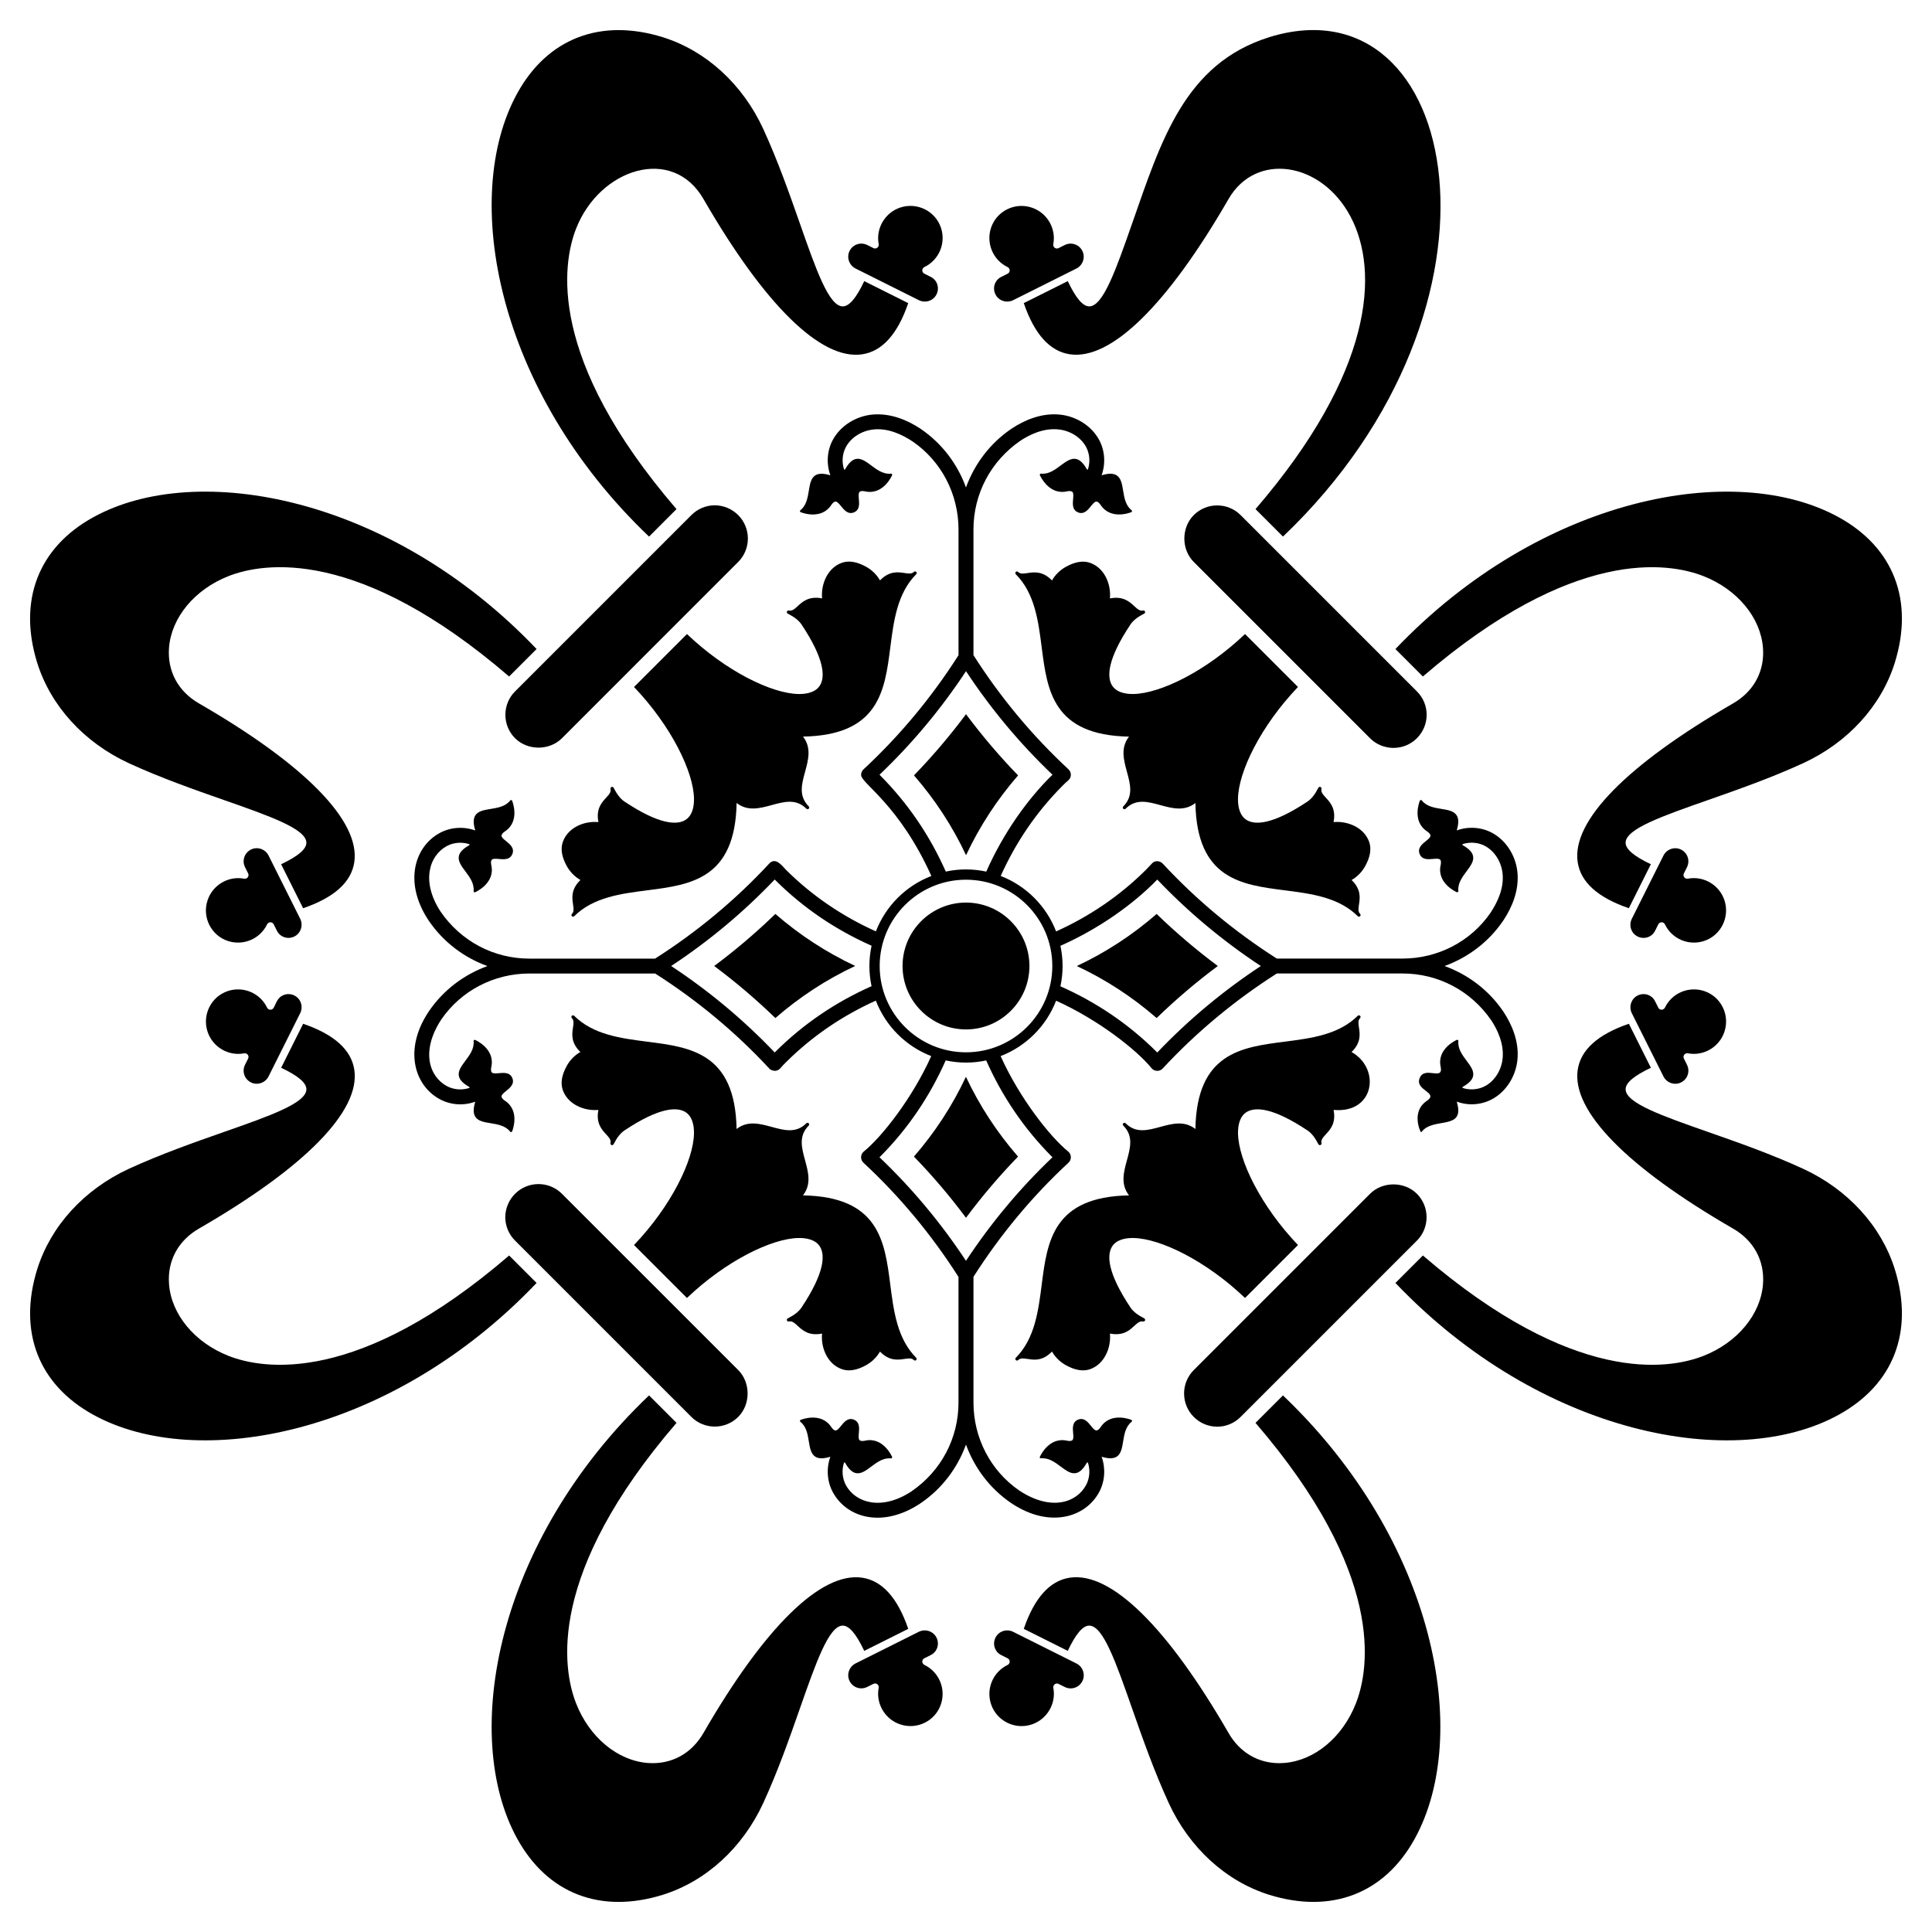<?xml version="1.0" encoding="UTF-8"?>
<!-- Uploaded to: SVG Repo, www.svgrepo.com, Generator: SVG Repo Mixer Tools -->
<svg fill="#000000" width="800px" height="800px" version="1.1" viewBox="144 144 512 512" xmlns="http://www.w3.org/2000/svg">
 <g>
  <path d="m323.28 278.92c-34.375-39.934-30.23-65.105-26.605-74.344 6.266-15.984 25.531-22.09 33.734-7.863 16.234 28.117 31.152 42.781 42.031 41.188 5.34-0.77 9.438-5.352 12.25-13.566l-11.656-5.832c-2.09 4.43-3.969 6.691-5.691 6.691h-0.043c-3.652-0.082-7.035-9.727-11.312-21.938-2.731-7.785-5.828-16.609-9.711-25.07-5.469-11.875-15.168-20.738-26.613-24.32-16.488-5.121-30.555 0.285-38.582 14.848-15.141 27.473-5.566 78.891 34.922 117.49z"/>
  <path d="m280.5 339.64c3.32 3.316 9.094 3.324 12.418 0l46.711-46.715c3.422-3.422 3.422-8.996 0-12.418-1.652-1.652-3.863-2.578-6.231-2.602-2.32 0.023-4.531 0.945-6.184 2.602l-46.715 46.715c-3.422 3.422-3.422 8.992 0 12.418z"/>
  <path d="m388.97 214.77c3.867-1.848 5.758-6.316 4.398-10.395-1.48-4.449-6.316-6.856-10.801-5.371-4.047 1.352-6.5 5.516-5.707 9.688 0.07 0.363-0.074 0.738-0.371 0.961-0.297 0.227-0.691 0.262-1.023 0.098l-1.629-0.816c-0.5-0.25-1.039-0.379-1.574-0.379-0.371 0-0.738 0.059-1.094 0.18-0.879 0.293-1.594 0.914-2.019 1.758-0.844 1.691-0.148 3.781 1.559 4.656l16.82 8.414c1.73 0.844 3.809 0.148 4.652-1.547 0.422-0.848 0.492-1.801 0.195-2.684-0.293-0.863-0.91-1.562-1.734-1.961l-1.688-0.848c-0.336-0.168-0.543-0.508-0.539-0.879 0.008-0.375 0.223-0.715 0.555-0.875z"/>
  <path d="m355.4 304.63c-0.938 0.859-1.504 1.344-2.352 1.164-0.207-0.035-0.426 0.078-0.504 0.285-0.074 0.207 0.023 0.434 0.215 0.535 1.793 0.91 2.957 1.836 3.676 2.914 6.199 9.324 6.129 13.801 4.977 15.914-1.113 2.035-3.602 2.481-5.57 2.481h-0.207c-7.117-0.109-19.246-6.027-29.582-15.895l-14.031 14.031c9.863 10.336 15.781 22.465 15.895 29.582 0.031 2-0.375 4.625-2.481 5.777-2.121 1.152-6.594 1.223-15.914-4.977-1.074-0.711-2-1.879-2.914-3.672-0.094-0.195-0.324-0.285-0.535-0.215-0.207 0.07-0.328 0.289-0.281 0.5 0.176 0.848-0.301 1.418-1.164 2.352-1.164 1.262-2.734 2.961-2.039 6.457-3.863-0.359-8.246 1.504-9.504 5.461-0.543 1.773-0.176 3.84 1.082 6.129 0.855 1.578 2.137 2.894 3.656 3.758-2.566 2.484-2.215 4.781-1.957 6.484 0.18 1.215 0.258 1.93-0.301 2.488-0.168 0.172-0.168 0.449 0 0.617 0.086 0.086 0.199 0.129 0.309 0.129 0.113 0 0.223-0.043 0.305-0.129 5.07-5.027 12.348-5.961 19.391-6.863 11.445-1.465 23.277-2.977 23.641-23.141 2.93 2.301 6.176 1.41 9.324 0.555 3.316-0.91 6.449-1.754 9.168 0.969 0.172 0.172 0.449 0.172 0.621 0 0.086-0.086 0.125-0.195 0.125-0.309s-0.039-0.227-0.125-0.309c-2.731-2.731-1.875-5.859-0.969-9.172 0.859-3.148 1.746-6.402-0.551-9.324 20.16-0.363 21.676-12.195 23.137-23.645 0.902-7.039 1.832-14.316 6.863-19.387 0.168-0.172 0.168-0.449 0-0.617-0.172-0.168-0.449-0.172-0.621 0-0.562 0.562-1.285 0.48-2.484 0.297-1.695-0.262-4.008-0.613-6.488 1.957-0.867-1.52-2.18-2.805-3.754-3.656-2.305-1.258-4.356-1.625-6.141-1.082-3.953 1.262-5.809 5.695-5.457 9.504-3.5-0.68-5.199 0.883-6.457 2.051z"/>
  <path d="m153.86 319.66c3.59 11.449 12.457 21.148 24.328 26.617 8.457 3.887 17.281 6.981 25.066 9.707 12.215 4.281 21.855 7.66 21.938 11.312 0.039 1.73-2.227 3.625-6.691 5.734l5.832 11.66c8.215-2.812 12.801-6.914 13.566-12.254 1.566-10.867-13.059-25.793-41.184-42.031-5.5-3.176-8.387-8.535-7.926-14.707 0.605-8.031 6.801-15.504 15.789-19.027 9.234-3.621 34.398-7.777 74.344 26.609l7.281-7.281c-38.602-40.492-90.027-50.059-117.49-34.922-14.562 8.027-19.977 22.09-14.852 38.582z"/>
  <path d="m208.7 376.86c-0.531-0.098-1.055-0.148-1.578-0.148-3.606 0-6.934 2.32-8.109 5.856-0.727 2.168-0.562 4.488 0.453 6.527 1.016 2.035 2.762 3.551 4.914 4.269 4.09 1.352 8.547-0.531 10.398-4.398 0.164-0.34 0.594-0.57 0.879-0.555 0.371 0 0.707 0.207 0.871 0.535l0.84 1.676c0.406 0.836 1.105 1.449 1.973 1.746 0.879 0.297 1.828 0.234 2.684-0.195 1.688-0.848 2.379-2.938 1.543-4.66l-8.414-16.82c-0.871-1.699-2.973-2.394-4.652-1.547-0.84 0.422-1.465 1.137-1.758 2.016-0.293 0.883-0.219 1.828 0.199 2.672l0.816 1.629c0.168 0.332 0.129 0.73-0.094 1.027-0.23 0.297-0.605 0.449-0.965 0.371z"/>
  <path d="m432.7 574.81c3.652 0.078 7.035 9.727 11.312 21.938 2.731 7.785 5.828 16.609 9.711 25.07 5.469 11.875 15.168 20.738 26.613 24.32 16.488 5.121 30.555-0.285 38.582-14.848 15.141-27.473 5.57-78.891-34.922-117.49l-7.277 7.277c34.375 39.934 30.23 65.105 26.605 74.344-3.523 8.988-10.992 15.184-19.027 15.785-0.426 0.031-0.852 0.051-1.277 0.051-5.633 0-10.48-2.856-13.43-7.973-16.234-28.121-31.152-42.781-42.031-41.188-5.34 0.77-9.438 5.352-12.25 13.566l11.66 5.832c2.09-4.43 3.969-6.691 5.688-6.691 0.012 0.008 0.027 0.008 0.043 0.008z"/>
  <path d="m472.78 519.5 46.715-46.715c3.418-3.422 3.418-8.992 0-12.418-3.32-3.316-9.094-3.324-12.418 0l-46.715 46.715c-3.422 3.422-3.422 8.996 0 12.418 3.398 3.402 8.918 3.5 12.418 0z"/>
  <path d="m424.53 590.25 1.629 0.816c0.5 0.25 1.039 0.379 1.574 0.379 0.371 0 0.738-0.059 1.094-0.18 0.879-0.293 1.594-0.918 2.019-1.758 0.848-1.691 0.148-3.781-1.555-4.656l-16.82-8.414c-1.73-0.844-3.809-0.148-4.652 1.547-0.422 0.848-0.492 1.801-0.195 2.684 0.293 0.863 0.91 1.562 1.734 1.961l1.688 0.848c0.336 0.168 0.543 0.508 0.539 0.879-0.004 0.371-0.219 0.711-0.551 0.871-3.867 1.848-5.758 6.316-4.398 10.395 1.48 4.449 6.32 6.859 10.801 5.371 4.043-1.352 6.5-5.516 5.707-9.688-0.07-0.363 0.074-0.738 0.371-0.961 0.293-0.223 0.684-0.262 1.016-0.094z"/>
  <path d="m444.16 472.08c0.07 0 0.137 0 0.207 0.004 7.117 0.109 19.246 6.027 29.582 15.895l14.031-14.031c-9.863-10.336-15.781-22.465-15.895-29.582-0.031-2 0.375-4.629 2.481-5.777 2.121-1.152 6.594-1.223 15.914 4.977 1.074 0.711 2 1.879 2.914 3.672 0.094 0.191 0.324 0.285 0.535 0.211 0.207-0.07 0.328-0.285 0.281-0.5-0.176-0.848 0.301-1.418 1.164-2.352 1.164-1.262 2.734-2.961 2.039-6.457 10.848 1.004 12.574-10.922 4.766-15.348 2.566-2.484 2.215-4.781 1.957-6.488-0.18-1.215-0.258-1.926 0.301-2.484 0.168-0.172 0.168-0.449 0-0.621-0.086-0.086-0.199-0.129-0.312-0.129-0.113 0-0.223 0.043-0.305 0.125-5.07 5.027-12.348 5.961-19.391 6.863-11.445 1.465-23.277 2.981-23.637 23.141-2.93-2.301-6.176-1.41-9.324-0.555-3.316 0.906-6.445 1.754-9.168-0.969-0.172-0.172-0.449-0.172-0.621 0-0.086 0.086-0.125 0.195-0.125 0.309s0.039 0.223 0.125 0.309c2.731 2.731 1.875 5.859 0.973 9.172-0.859 3.152-1.746 6.402 0.551 9.324-20.16 0.363-21.676 12.195-23.137 23.645-0.902 7.039-1.832 14.316-6.863 19.387-0.168 0.172-0.168 0.449 0 0.617 0.172 0.168 0.449 0.172 0.621-0.004 1.547-1.547 4.981 1.883 8.969-2.254 0.867 1.52 2.18 2.805 3.754 3.656 2.305 1.258 4.356 1.625 6.141 1.082 3.953-1.262 5.809-5.695 5.457-9.508 5.719 1.129 6.535-3.688 8.809-3.203 0.207 0.035 0.426-0.078 0.504-0.285 0.074-0.207-0.023-0.434-0.215-0.535-1.793-0.91-2.957-1.836-3.676-2.914-6.203-9.324-6.129-13.801-4.977-15.914 1.109-2.031 3.598-2.477 5.57-2.477z"/>
  <path d="m631.29 518.92c14.559-8.027 19.973-22.09 14.848-38.582-3.59-11.449-12.457-21.148-24.328-26.617-8.457-3.887-17.281-6.981-25.066-9.707-12.215-4.281-21.855-7.66-21.938-11.312-0.039-1.73 2.227-3.625 6.695-5.734l-5.832-11.66c-8.215 2.812-12.801 6.914-13.566 12.254-1.566 10.867 13.059 25.793 41.184 42.031 5.5 3.176 8.387 8.535 7.926 14.707-0.605 8.031-6.801 15.504-15.789 19.027-9.234 3.621-34.398 7.777-74.34-26.609l-7.281 7.281c38.598 40.492 90.023 50.059 117.49 34.922z"/>
  <path d="m591.3 423.14c0.531 0.102 1.055 0.148 1.578 0.148 3.606 0 6.934-2.32 8.109-5.856 0.723-2.168 0.562-4.488-0.453-6.527-1.016-2.035-2.762-3.551-4.914-4.269-4.09-1.352-8.547 0.531-10.398 4.398-0.164 0.34-0.594 0.57-0.879 0.555-0.371 0-0.707-0.207-0.871-0.535l-0.84-1.68c-0.84-1.727-2.906-2.422-4.652-1.551-1.688 0.844-2.379 2.938-1.543 4.66l8.414 16.82c0.871 1.699 2.973 2.394 4.652 1.547 1.734-0.867 2.434-2.93 1.562-4.684l-0.816-1.629c-0.168-0.332-0.129-0.73 0.094-1.027 0.227-0.297 0.602-0.449 0.957-0.371z"/>
  <path d="m168.71 518.92c27.473 15.141 78.891 5.566 117.49-34.922l-7.277-7.277c-39.934 34.375-65.105 30.23-74.344 26.605-8.988-3.523-15.188-10.992-15.785-19.027-0.031-0.426-0.051-0.855-0.051-1.277 0-5.633 2.856-10.48 7.973-13.43 28.117-16.234 42.781-31.148 41.188-42.031-0.77-5.34-5.352-9.438-13.566-12.25l-5.832 11.66c4.43 2.09 6.691 3.969 6.691 5.688v0.043c-0.078 3.652-9.727 7.035-21.938 11.312-7.785 2.731-16.609 5.828-25.07 9.711-11.875 5.469-20.738 15.168-24.32 26.613-5.129 16.488 0.277 30.555 14.84 38.582z"/>
  <path d="m280.5 460.36c-1.652 1.652-2.578 3.863-2.602 6.234 0.023 2.32 0.945 4.531 2.602 6.184l46.715 46.715c3.422 3.422 8.992 3.422 12.418 0 3.32-3.32 3.324-9.094 0-12.418l-46.719-46.715c-3.422-3.422-8.992-3.422-12.414 0z"/>
  <path d="m208.94 426.16c-0.875 1.758-0.168 3.82 1.559 4.688 1.691 0.844 3.781 0.148 4.656-1.555l8.414-16.82c0.844-1.73 0.148-3.809-1.547-4.652-0.848-0.422-1.801-0.492-2.684-0.191-1.898 0.641-2.152 2.363-2.809 3.418-0.164 0.336-0.508 0.543-0.879 0.539-0.375-0.004-0.711-0.219-0.871-0.551-1.848-3.867-6.316-5.758-10.395-4.398-4.449 1.48-6.859 6.32-5.371 10.801 1.352 4.043 5.516 6.5 9.688 5.707 0.363-0.07 0.738 0.074 0.961 0.371s0.262 0.691 0.094 1.023z"/>
  <path d="m294.16 426.54c-1.258 2.305-1.625 4.356-1.082 6.141 1.262 3.953 5.695 5.809 9.504 5.457-0.691 3.496 0.871 5.199 2.039 6.457 0.859 0.938 1.348 1.504 1.164 2.352-0.035 0.207 0.078 0.43 0.285 0.504s0.438-0.023 0.535-0.215c0.91-1.793 1.836-2.957 2.914-3.676 9.324-6.199 13.801-6.129 15.914-4.977 2.035 1.113 2.481 3.602 2.481 5.574v0.207c-0.113 7.117-6.031 19.246-15.895 29.582l14.031 14.031c10.336-9.867 22.465-15.781 29.582-15.895 2-0.031 4.629 0.375 5.777 2.481 1.152 2.121 1.223 6.594-4.977 15.914-0.711 1.074-1.879 2-3.672 2.914-0.195 0.094-0.285 0.324-0.215 0.535 0.07 0.207 0.285 0.328 0.5 0.281 0.848-0.176 1.418 0.301 2.352 1.164 1.262 1.164 2.961 2.734 6.457 2.039-0.359 3.863 1.504 8.246 5.461 9.504 1.773 0.543 3.84 0.176 6.129-1.082 1.578-0.852 2.894-2.133 3.758-3.656 2.484 2.566 4.781 2.215 6.488 1.957 1.215-0.18 1.926-0.258 2.484 0.301 0.172 0.168 0.449 0.168 0.617 0 0.086-0.086 0.129-0.199 0.129-0.309 0-0.113-0.043-0.223-0.125-0.305-5.027-5.07-5.961-12.348-6.863-19.391-1.465-11.445-2.981-23.277-23.141-23.641 2.301-2.93 1.41-6.176 0.555-9.324-0.906-3.316-1.754-6.449 0.969-9.168 0.172-0.172 0.172-0.449 0-0.621-0.086-0.086-0.195-0.125-0.309-0.125s-0.223 0.039-0.309 0.125c-2.731 2.731-5.859 1.875-9.172 0.973-3.152-0.859-6.402-1.746-9.324 0.551-0.363-20.164-12.195-21.676-23.645-23.137-7.039-0.902-14.32-1.832-19.387-6.863-0.172-0.168-0.449-0.168-0.617 0-0.168 0.172-0.172 0.449 0 0.621 0.562 0.562 0.48 1.285 0.297 2.484-0.262 1.695-0.613 4.008 1.957 6.484-1.512 0.863-2.797 2.176-3.648 3.75z"/>
  <path d="m281.08 631.29c8.027 14.559 22.09 19.973 38.582 14.848 11.449-3.59 21.148-12.457 26.617-24.328 3.887-8.457 6.981-17.281 9.707-25.066 4.281-12.215 7.66-21.855 11.312-21.938 1.73-0.039 3.625 2.227 5.734 6.691l11.66-5.832c-2.812-8.215-6.914-12.801-12.254-13.566-10.867-1.566-25.797 13.059-42.031 41.184-3.176 5.5-8.535 8.387-14.707 7.926-8.031-0.605-15.504-6.801-19.027-15.789-3.621-9.234-7.777-34.398 26.609-74.344l-7.281-7.281c-40.496 38.602-50.062 90.031-34.922 117.5z"/>
  <path d="m382.57 600.98c2.168 0.727 4.488 0.562 6.527-0.453 2.035-1.012 3.551-2.762 4.269-4.914 1.352-4.09-0.531-8.547-4.398-10.398-0.34-0.164-0.57-0.594-0.555-0.879 0-0.371 0.207-0.707 0.539-0.871l1.676-0.84c0.836-0.406 1.449-1.105 1.746-1.969 0.297-0.879 0.234-1.828-0.195-2.684-0.844-1.688-2.938-2.379-4.66-1.543l-16.82 8.414c-1.695 0.871-2.394 2.973-1.547 4.652 0.422 0.84 1.137 1.465 2.016 1.758 0.883 0.293 1.828 0.219 2.668-0.199l1.629-0.816c0.332-0.168 0.73-0.129 1.027 0.098 0.293 0.223 0.445 0.598 0.367 0.957-0.098 0.531-0.148 1.055-0.148 1.578 0.004 3.606 2.324 6.938 5.859 8.109z"/>
  <path d="m631.29 281.08c-27.473-15.141-78.891-5.57-117.49 34.922l7.277 7.277c39.934-34.375 65.105-30.23 74.344-26.605 8.988 3.523 15.184 10.992 15.785 19.027 0.031 0.43 0.051 0.855 0.051 1.277 0 5.633-2.856 10.48-7.973 13.43-28.121 16.23-42.781 31.148-41.188 42.031 0.77 5.34 5.352 9.438 13.566 12.25l5.832-11.66c-4.43-2.09-6.691-3.969-6.691-5.688v-0.043c0.078-3.652 9.727-7.035 21.938-11.312 7.785-2.731 16.609-5.828 25.07-9.711 11.875-5.469 20.738-15.168 24.32-26.613 5.133-16.492-0.277-30.559-14.84-38.582z"/>
  <path d="m519.49 339.64c3.398-3.394 3.508-8.914 0-12.418l-46.715-46.715c-3.422-3.422-8.992-3.422-12.418 0-3.32 3.32-3.324 9.094 0 12.414l46.715 46.715c3.426 3.422 8.996 3.422 12.418 0.004z"/>
  <path d="m591.06 373.84c0.871-1.742 0.176-3.816-1.559-4.688-1.691-0.848-3.781-0.148-4.656 1.555l-8.414 16.82c-0.844 1.73-0.148 3.809 1.547 4.652 1.738 0.863 3.805 0.191 4.648-1.539l0.848-1.688c0.168-0.336 0.508-0.543 0.879-0.539 0.375 0.004 0.711 0.219 0.871 0.551 1.848 3.867 6.316 5.758 10.395 4.398 4.449-1.48 6.856-6.32 5.371-10.801-1.352-4.047-5.516-6.5-9.688-5.707-0.363 0.066-0.738-0.074-0.961-0.371s-0.262-0.691-0.094-1.023z"/>
  <path d="m505.83 373.46c1.258-2.305 1.625-4.356 1.082-6.144-1.262-3.953-5.695-5.809-9.504-5.457 0.691-3.496-0.871-5.195-2.039-6.457-0.859-0.938-1.344-1.504-1.164-2.352 0.035-0.207-0.078-0.426-0.285-0.504-0.207-0.074-0.434 0.02-0.535 0.215-0.91 1.793-1.836 2.957-2.914 3.676-9.324 6.203-13.801 6.129-15.914 4.977-2.035-1.113-2.481-3.602-2.481-5.57 0-0.07 0-0.137 0.004-0.207 0.109-7.117 6.027-19.246 15.895-29.582l-14.031-14.031c-10.336 9.863-22.465 15.781-29.582 15.895-2 0.031-4.629-0.375-5.777-2.481-1.152-2.121-1.223-6.594 4.977-15.914 0.711-1.074 1.879-2.004 3.672-2.914 0.195-0.094 0.285-0.324 0.211-0.535-0.07-0.207-0.285-0.328-0.5-0.281-0.848 0.176-1.418-0.301-2.352-1.164-1.262-1.164-2.961-2.734-6.457-2.039 0.359-3.863-1.504-8.246-5.461-9.504-1.773-0.543-3.84-0.176-6.129 1.082-1.578 0.852-2.894 2.133-3.758 3.656-2.484-2.566-4.781-2.215-6.484-1.957-1.215 0.18-1.93 0.258-2.488-0.301-0.172-0.168-0.449-0.168-0.617 0-0.086 0.086-0.129 0.199-0.129 0.309 0 0.113 0.043 0.223 0.129 0.305 5.027 5.07 5.961 12.348 6.863 19.391 1.465 11.445 2.977 23.277 23.141 23.641-2.301 2.926-1.41 6.176-0.555 9.324 0.906 3.316 1.754 6.445-0.969 9.168-0.172 0.172-0.172 0.449 0 0.621 0.082 0.086 0.195 0.125 0.309 0.125s0.223-0.039 0.309-0.125c2.731-2.731 5.859-1.875 9.172-0.973 3.152 0.859 6.402 1.746 9.324-0.551 0.363 20.16 12.195 21.676 23.645 23.137 7.039 0.902 14.316 1.832 19.387 6.863 0.172 0.168 0.449 0.168 0.617 0 0.168-0.172 0.172-0.449 0-0.621-0.562-0.559-0.48-1.285-0.297-2.484 0.262-1.695 0.613-4.008-1.957-6.484 1.508-0.867 2.793-2.176 3.644-3.75z"/>
  <path d="m480.34 153.86c-22.391 7.019-28.625 27.418-36.324 49.395-4.281 12.215-7.66 21.855-11.312 21.938-1.73 0.039-3.625-2.227-5.734-6.695l-11.66 5.832c2.812 8.215 6.914 12.801 12.254 13.566 10.867 1.566 25.793-13.059 42.031-41.184 14.359-24.871 69.383 9.891 7.129 82.203l7.281 7.281c64.398-61.391 47.215-148.14-3.664-132.34z"/>
  <path d="m411.04 216.53-1.68 0.84c-0.836 0.406-1.449 1.105-1.746 1.973-0.297 0.879-0.234 1.828 0.195 2.68 0.844 1.688 2.938 2.383 4.66 1.543l16.82-8.414c1.699-0.871 2.394-2.973 1.547-4.652-0.422-0.84-1.137-1.465-2.016-1.758-0.883-0.293-1.828-0.219-2.668 0.199l-1.625 0.816c-0.332 0.168-0.73 0.129-1.027-0.094-0.293-0.223-0.445-0.598-0.367-0.957 0.098-0.531 0.148-1.055 0.148-1.578 0-3.606-2.32-6.934-5.856-8.109-2.168-0.727-4.488-0.562-6.527 0.453-2.035 1.012-3.551 2.762-4.269 4.91-1.352 4.09 0.531 8.547 4.398 10.398 0.34 0.164 0.57 0.594 0.555 0.879-0.008 0.371-0.215 0.707-0.543 0.871z"/>
  <path d="m413.8 349.49c-4.914-5.07-9.547-10.52-13.797-16.219-4.25 5.695-8.883 11.148-13.793 16.211 5.594 6.426 10.234 13.539 13.805 21.156 3.574-7.621 8.207-14.73 13.785-21.148z"/>
  <path d="m386.2 450.51c4.922 5.074 9.562 10.523 13.797 16.211 4.234-5.684 8.871-11.133 13.793-16.211-5.594-6.426-10.234-13.535-13.809-21.152-3.566 7.617-8.199 14.727-13.781 21.152z"/>
  <path d="m333.27 400c5.676 4.231 11.125 8.867 16.211 13.793 6.426-5.598 13.543-10.238 21.16-13.805-7.621-3.566-14.73-8.199-21.16-13.785-5.082 4.93-10.535 9.566-16.211 13.797z"/>
  <path d="m416.81 400c0-9.27-7.543-16.809-16.812-16.809-9.27 0-16.812 7.539-16.812 16.809s7.543 16.809 16.812 16.809c9.27 0 16.812-7.539 16.812-16.809z"/>
  <path d="m466.73 400c-5.688-4.242-11.141-8.879-16.211-13.793-6.426 5.598-13.539 10.234-21.152 13.801 7.637 3.578 14.75 8.211 21.152 13.785 5.074-4.922 10.527-9.559 16.211-13.793z"/>
  <path d="m411.89 542.27c0.012 0.008 0.359 0.242 0.371 0.25 9.902 6.492 19.336 3.652 22.992-3.027 1.594-2.906 1.777-6.422 0.695-9.402 0.035 0 0.07-0.02 0.102-0.012 1.738 0.52 2.996 0.504 3.867-0.035 1.191-0.746 1.449-2.352 1.727-4.059 0.301-1.848 0.641-3.945 2.242-5.191 0.082-0.066 0.125-0.172 0.113-0.277s-0.082-0.195-0.18-0.238c-0.047-0.023-5.477-2.269-8.18 1.992-0.395 0.535-0.75 0.812-1.062 0.816h-0.012c-0.469 0-0.949-0.598-1.457-1.227-0.816-1.012-1.84-2.277-3.406-1.641-1.574 0.637-1.426 2.25-1.312 3.547 0.074 0.812 0.141 1.582-0.203 1.902-0.23 0.207-0.672 0.258-1.316 0.152-4.922-1.184-7.262 4.191-7.289 4.246-0.203 0.465 0.363 0.391 0.758 0.391 1.82 0 3.383 1.168 4.769 2.203 1.211 0.906 2.367 1.77 3.559 1.77 0.168 0 0.332-0.016 0.5-0.051 0.996-0.211 1.914-1.082 2.809-2.66 0.047-0.094 0.137-0.156 0.238-0.18 0.016-0.004 0.055 0.016 0.078 0.016 0.652 1.91 0.52 4.188-0.492 6.039-2.566 4.684-9.316 6.922-17.668 1.422-7.609-5.223-12.152-13.945-12.152-23.328v-33.32c7.098-11.148 15.559-21.328 25.176-30.242 0.418-0.387 0.648-0.938 0.629-1.512-0.016-0.57-0.285-1.105-0.723-1.465-4.707-3.812-12.824-14.023-17.887-25.273 6.738-2.598 12.098-7.949 14.699-14.68 11.062 4.969 21.328 12.996 25.281 17.863 0.766 0.938 2.172 0.969 2.977 0.098 8.918-9.613 19.094-18.074 30.246-25.176h33.316c9.387 0 18.109 4.539 23.535 12.453 1.59 2.43 3.402 6.16 2.973 10.125-0.336 3.098-2.098 5.871-4.598 7.242-1.848 1.012-4.129 1.148-6.035 0.496 0-0.031-0.023-0.055-0.016-0.086 0.02-0.098 0.082-0.18 0.172-0.234 1.578-0.891 2.449-1.809 2.66-2.809 0.289-1.375-0.688-2.68-1.723-4.062-1.121-1.5-2.391-3.203-2.176-5.219 0.012-0.105-0.035-0.211-0.121-0.273-0.082-0.062-0.191-0.078-0.293-0.035-0.055 0.023-5.438 2.359-4.254 7.269 0.617 3.644-4.262-0.453-5.594 2.852-1.32 3.273 4.977 3.769 2.066 5.926-4.844 3.074-1.422 9.188-1.734 8.379 0.09 0 0.18-0.039 0.238-0.113 3.078-3.953 11.562-0.203 9.285-7.836-0.008-0.031 0.012-0.062 0.012-0.098 1.23 0.449 2.547 0.691 3.883 0.691 1.898 0 3.816-0.457 5.523-1.395 3.613-1.98 6.148-5.918 6.625-10.273 0.555-5.129-1.652-9.746-3.598-12.711-0.008-0.012-0.242-0.363-0.25-0.375-3.805-5.543-9.242-9.637-15.449-11.891 6.207-2.254 11.645-6.348 15.449-11.891 0.008-0.012 0.242-0.359 0.246-0.371 1.949-2.969 4.156-7.582 3.602-12.715-0.477-4.356-3.012-8.293-6.625-10.273-2.914-1.598-6.426-1.781-9.406-0.695 0-0.035-0.023-0.066-0.012-0.098 0.516-1.738 0.504-3.004-0.035-3.867-0.746-1.191-2.356-1.453-4.059-1.727-1.852-0.301-3.945-0.641-5.191-2.242-0.066-0.082-0.18-0.137-0.277-0.113-0.105 0.012-0.195 0.082-0.238 0.18-0.023 0.055-2.277 5.481 1.992 8.184 0.535 0.395 0.812 0.754 0.82 1.062 0.008 0.473-0.59 0.957-1.23 1.469-1.012 0.816-2.273 1.832-1.641 3.406 0.637 1.578 2.254 1.43 3.543 1.309 0.812-0.07 1.582-0.141 1.902 0.207 0.211 0.227 0.258 0.676 0.148 1.312-1.191 4.93 4.191 7.269 4.25 7.293 0.039 0.016 0.078 0.023 0.117 0.023 0.066 0 0.125-0.02 0.176-0.059 0.086-0.062 0.133-0.168 0.121-0.273-0.211-2.016 1.055-3.719 2.176-5.219 1.035-1.383 2.012-2.688 1.723-4.059-0.211-1-1.082-1.918-2.66-2.809-0.09-0.051-0.156-0.137-0.176-0.238-0.004-0.027 0.016-0.051 0.016-0.078 1.91-0.652 4.184-0.523 6.039 0.492 2.5 1.371 4.262 4.148 4.598 7.242 0.43 3.965-1.379 7.691-3.176 10.422-5.223 7.609-13.949 12.152-23.332 12.152h-33.316c-11.152-7.106-21.328-15.562-30.246-25.18-0.383-0.422-1.051-0.656-1.504-0.629-1.148 0.035-1.281 0.645-2.914 2.269-7.008 6.984-15.098 12.414-23.828 16.344-2.594-6.734-7.949-12.094-14.68-14.695 3.934-8.762 9.375-16.875 16.375-23.898 0.488-0.488 0.949-0.953 1.488-1.395 0.445-0.363 0.707-0.898 0.727-1.465 0.016-0.57-0.211-1.121-0.629-1.508-9.617-8.914-18.078-19.098-25.18-30.25v-33.309c0-9.383 4.547-18.105 12.457-23.531 2.43-1.594 6.09-3.418 10.125-2.977 3.094 0.336 5.871 2.098 7.242 4.598 1.016 1.852 1.145 4.129 0.492 6.039-0.023 0-0.062 0.02-0.078 0.016-0.098-0.02-0.188-0.086-0.238-0.176-0.891-1.582-1.812-2.449-2.809-2.66-1.363-0.273-2.672 0.684-4.059 1.719s-2.949 2.203-4.769 2.203c-0.148 0-0.301-0.008-0.453-0.023-0.086-0.035-0.207 0.035-0.273 0.117-0.066 0.086-0.078 0.199-0.035 0.297 0.027 0.055 2.398 5.438 7.269 4.254 0.641-0.113 1.102-0.062 1.332 0.148 0.344 0.32 0.277 1.09 0.203 1.902-0.117 1.297-0.262 2.91 1.312 3.547 1.566 0.629 2.594-0.629 3.406-1.641 0.508-0.629 0.988-1.227 1.457-1.227h0.012c0.309 0.008 0.664 0.281 1.047 0.801 1.324 2.082 3.281 2.617 4.957 2.617 1.77 0 3.215-0.602 3.238-0.613 0.098-0.039 0.168-0.129 0.18-0.238 0.012-0.105-0.031-0.211-0.113-0.277-1.602-1.246-1.941-3.344-2.242-5.191-0.277-1.703-0.535-3.312-1.727-4.059-0.867-0.535-2.125-0.555-3.863-0.035-0.043 0.012-0.066-0.012-0.105-0.012 1.082-2.981 0.898-6.496-0.695-9.402-1.984-3.613-5.922-6.156-10.277-6.629-5.148-0.547-9.746 1.652-12.715 3.602-0.012 0.008-0.359 0.238-0.371 0.246-5.543 3.805-9.641 9.242-11.891 15.453-2.25-6.211-6.348-11.648-11.895-15.453-0.012-0.008-0.355-0.242-0.367-0.246-2.973-1.945-7.586-4.133-12.719-3.602-4.356 0.477-8.293 3.016-10.273 6.629-1.594 2.906-1.781 6.418-0.695 9.406-0.035 0-0.066 0.023-0.098 0.012-1.742-0.52-3-0.5-3.867 0.035-1.191 0.746-1.453 2.356-1.73 4.059-0.301 1.848-0.645 3.945-2.242 5.191-0.082 0.066-0.125 0.172-0.113 0.277 0.012 0.105 0.082 0.195 0.18 0.238 0.027 0.012 1.48 0.613 3.25 0.613 1.668 0 3.621-0.535 4.934-2.606 0.395-0.535 0.754-0.812 1.062-0.816h0.012c0.469 0 0.949 0.594 1.457 1.227 0.82 1.012 1.844 2.269 3.402 1.641 1.574-0.637 1.426-2.25 1.312-3.543-0.07-0.816-0.137-1.586 0.207-1.906 0.223-0.211 0.668-0.262 1.316-0.152 4.949 1.191 7.262-4.195 7.289-4.246 0.043-0.098 0.031-0.211-0.035-0.297-0.066-0.086-0.191-0.156-0.273-0.117-0.148 0.016-0.301 0.023-0.453 0.023-1.82 0-3.383-1.168-4.769-2.203-1.379-1.031-2.707-2.008-4.059-1.719-1 0.211-1.918 1.082-2.812 2.664-0.047 0.09-0.133 0.152-0.234 0.176-0.023 0.008-0.051-0.016-0.078-0.016-0.652-1.91-0.523-4.188 0.492-6.035 1.371-2.5 4.148-4.262 7.242-4.598 3.953-0.445 7.695 1.379 10.422 3.176 7.613 5.223 12.156 13.949 12.156 23.328v33.312c-7.106 11.152-15.562 21.332-25.18 30.25-0.418 0.387-0.648 0.938-0.629 1.512 0.066 2.273 10.102 7.828 18.613 26.742-6.738 2.598-12.098 7.949-14.699 14.68-8.75-3.93-16.844-9.355-23.844-16.328-0.898-0.902-2.695-3.496-4.426-1.633-8.91 9.617-19.094 18.078-30.246 25.184h-33.305c-9.387 0-18.109-4.543-23.535-12.453-5.211-7.945-3.051-14.805 1.625-17.363 1.859-1.016 4.133-1.145 6.035-0.492 0 0.023 0.02 0.059 0.016 0.078-0.02 0.098-0.086 0.188-0.176 0.238-1.578 0.891-2.449 1.805-2.656 2.805-0.289 1.375 0.688 2.676 1.719 4.059 1.121 1.5 2.394 3.203 2.18 5.223-0.012 0.105 0.035 0.211 0.121 0.273 0.051 0.039 0.113 0.059 0.176 0.059 0.039 0 0.078-0.008 0.117-0.023 0.055-0.023 5.441-2.363 4.258-7.269-0.117-0.656-0.062-1.105 0.148-1.336 0.32-0.344 1.09-0.273 1.902-0.203 1.281 0.121 2.91 0.262 3.547-1.312 0.633-1.57-0.625-2.586-1.641-3.406-0.637-0.512-1.238-0.996-1.23-1.469 0.008-0.309 0.285-0.668 0.801-1.051 4.281-2.719 2.031-8.141 2.012-8.195-0.043-0.098-0.133-0.164-0.238-0.18-0.102-0.027-0.211 0.027-0.277 0.113-1.246 1.602-3.344 1.945-5.191 2.242-1.703 0.277-3.312 0.539-4.059 1.727-0.539 0.863-0.551 2.129-0.035 3.863 0.012 0.035-0.012 0.066-0.012 0.102-2.984-1.086-6.496-0.898-9.406 0.695-6.641 3.637-9.543 13.055-3.027 22.984 0.008 0.012 0.242 0.363 0.25 0.375 3.805 5.543 9.242 9.641 15.449 11.891-6.207 2.254-11.645 6.348-15.449 11.895-0.008 0.012-0.242 0.359-0.246 0.371-6.441 9.801-3.746 19.277 3.023 22.988 2.754 1.508 6.195 1.867 9.406 0.699 0 0.031 0.023 0.062 0.012 0.094-0.516 1.738-0.504 3.004 0.035 3.867 0.746 1.191 2.356 1.453 4.059 1.727 1.852 0.301 3.945 0.641 5.191 2.242 0.055 0.074 0.148 0.113 0.238 0.113 0.012 0 0.027 0 0.039-0.004 0.102-0.012 0.195-0.082 0.238-0.18 0.023-0.055 2.273-5.481-1.992-8.184-0.535-0.395-0.812-0.754-0.82-1.066-0.008-0.469 0.59-0.953 1.23-1.469 1.008-0.816 2.273-1.832 1.641-3.402-0.633-1.574-2.246-1.426-3.547-1.312-0.805 0.074-1.578 0.145-1.902-0.203-0.211-0.227-0.258-0.676-0.152-1.312 1.191-4.93-4.195-7.269-4.254-7.293-0.102-0.047-0.211-0.027-0.293 0.035-0.086 0.066-0.133 0.168-0.121 0.273 0.215 2.019-1.059 3.719-2.18 5.223-1.031 1.379-2.008 2.684-1.719 4.059 0.211 1 1.082 1.918 2.656 2.809 0.09 0.051 0.156 0.137 0.176 0.238 0.004 0.02-0.016 0.051-0.016 0.074-1.906 0.652-4.18 0.52-6.035-0.492-4.672-2.559-6.922-9.309-1.422-17.668 5.223-7.609 13.949-12.152 23.332-12.152h33.32c11.141 7.098 21.32 15.555 30.238 25.172 0.527 0.574 0.992 0.527 1.504 0.629 0.57-0.016 1.105-0.281 1.465-0.719 0.457-0.559 0.941-1.039 1.449-1.547 7.008-6.984 15.098-12.418 23.828-16.348 2.598 6.738 7.949 12.098 14.684 14.699-4.941 11.008-12.891 21.211-17.875 25.293-0.441 0.363-0.699 0.898-0.715 1.465-0.016 0.57 0.211 1.117 0.629 1.504 9.617 8.918 18.082 19.102 25.184 30.258v33.301c0 9.387-4.547 18.105-12.457 23.531-7.902 5.199-14.797 3.066-17.367-1.621-1.016-1.852-1.145-4.129-0.492-6.039 0.027 0 0.051-0.023 0.078-0.016 0.098 0.023 0.191 0.086 0.238 0.176 0.891 1.582 1.812 2.449 2.809 2.66 1.441 0.293 2.805-0.781 4.059-1.719 1.391-1.035 2.949-2.203 4.769-2.203 0.152 0 0.301 0.008 0.453 0.023 0.086 0.02 0.207-0.035 0.273-0.117 0.066-0.086 0.078-0.199 0.035-0.297-0.027-0.055-2.359-5.445-7.269-4.254-0.656 0.109-1.105 0.059-1.332-0.148-0.344-0.32-0.277-1.086-0.203-1.902 0.117-1.297 0.258-2.91-1.316-3.547-1.562-0.629-2.582 0.621-3.402 1.641-0.508 0.633-0.988 1.227-1.457 1.227h-0.012c-0.305-0.008-0.664-0.281-1.047-0.801-2.727-4.281-8.145-2.027-8.195-2.008-0.098 0.043-0.168 0.133-0.18 0.238-0.012 0.105 0.031 0.211 0.113 0.277 1.602 1.246 1.941 3.34 2.238 5.188 0.273 1.703 0.539 3.312 1.73 4.062 0.863 0.539 2.129 0.555 3.863 0.035 0.039-0.012 0.066 0.016 0.105 0.016-1.082 2.981-0.898 6.496 0.695 9.402 3.742 6.816 13.176 9.465 22.992 3.027 0.012-0.008 0.359-0.242 0.371-0.25 5.547-3.805 9.641-9.238 11.891-15.449 2.254 6.207 6.352 11.641 11.895 15.445zm13.137-147.62c10.242-4.539 19.438-11.117 25.66-17.562 8.215 8.625 17.426 16.316 27.445 22.918-10.02 6.602-19.23 14.293-27.445 22.918-0.066-0.066-0.129-0.133-0.199-0.199-7.461-7.438-16.113-13.207-25.465-17.344 0.371-1.734 0.578-3.531 0.578-5.375-0.004-1.84-0.207-3.629-0.574-5.356zm-50.059 10.699c-9.34 4.137-17.984 9.914-25.461 17.367l-0.199 0.199c-8.219-8.625-17.434-16.316-27.441-22.914 10.016-6.602 19.227-14.297 27.438-22.922 0.07 0.066 0.133 0.133 0.203 0.199 7.461 7.438 16.109 13.207 25.469 17.348-0.375 1.734-0.578 3.531-0.578 5.375 0 1.836 0.203 3.621 0.57 5.348zm2.113-56.039c8.625-8.215 16.32-17.426 22.922-27.438 6.602 10.016 14.293 19.223 22.918 27.438-6.644 6.461-13.059 15.527-17.547 25.672-1.734-0.371-3.531-0.578-5.379-0.578-1.836 0-3.625 0.203-5.352 0.574-4.273-9.652-10.148-18.25-17.562-25.668zm0.043 50.691c0-12.613 10.262-22.871 22.875-22.871s22.875 10.262 22.875 22.871c0 12.613-10.262 22.871-22.875 22.871-12.617 0-22.875-10.258-22.875-22.871zm-0.051 50.691c0.07-0.066 0.133-0.133 0.203-0.199 7.434-7.465 13.207-16.117 17.344-25.473 1.734 0.371 3.531 0.578 5.379 0.578 1.836 0 3.625-0.203 5.352-0.574 4.141 9.348 9.93 18.004 17.398 25.496 0.055 0.055 0.113 0.113 0.164 0.168-8.625 8.215-16.32 17.43-22.918 27.441-6.606-10.012-14.293-19.223-22.922-27.438z"/>
 </g>
</svg>